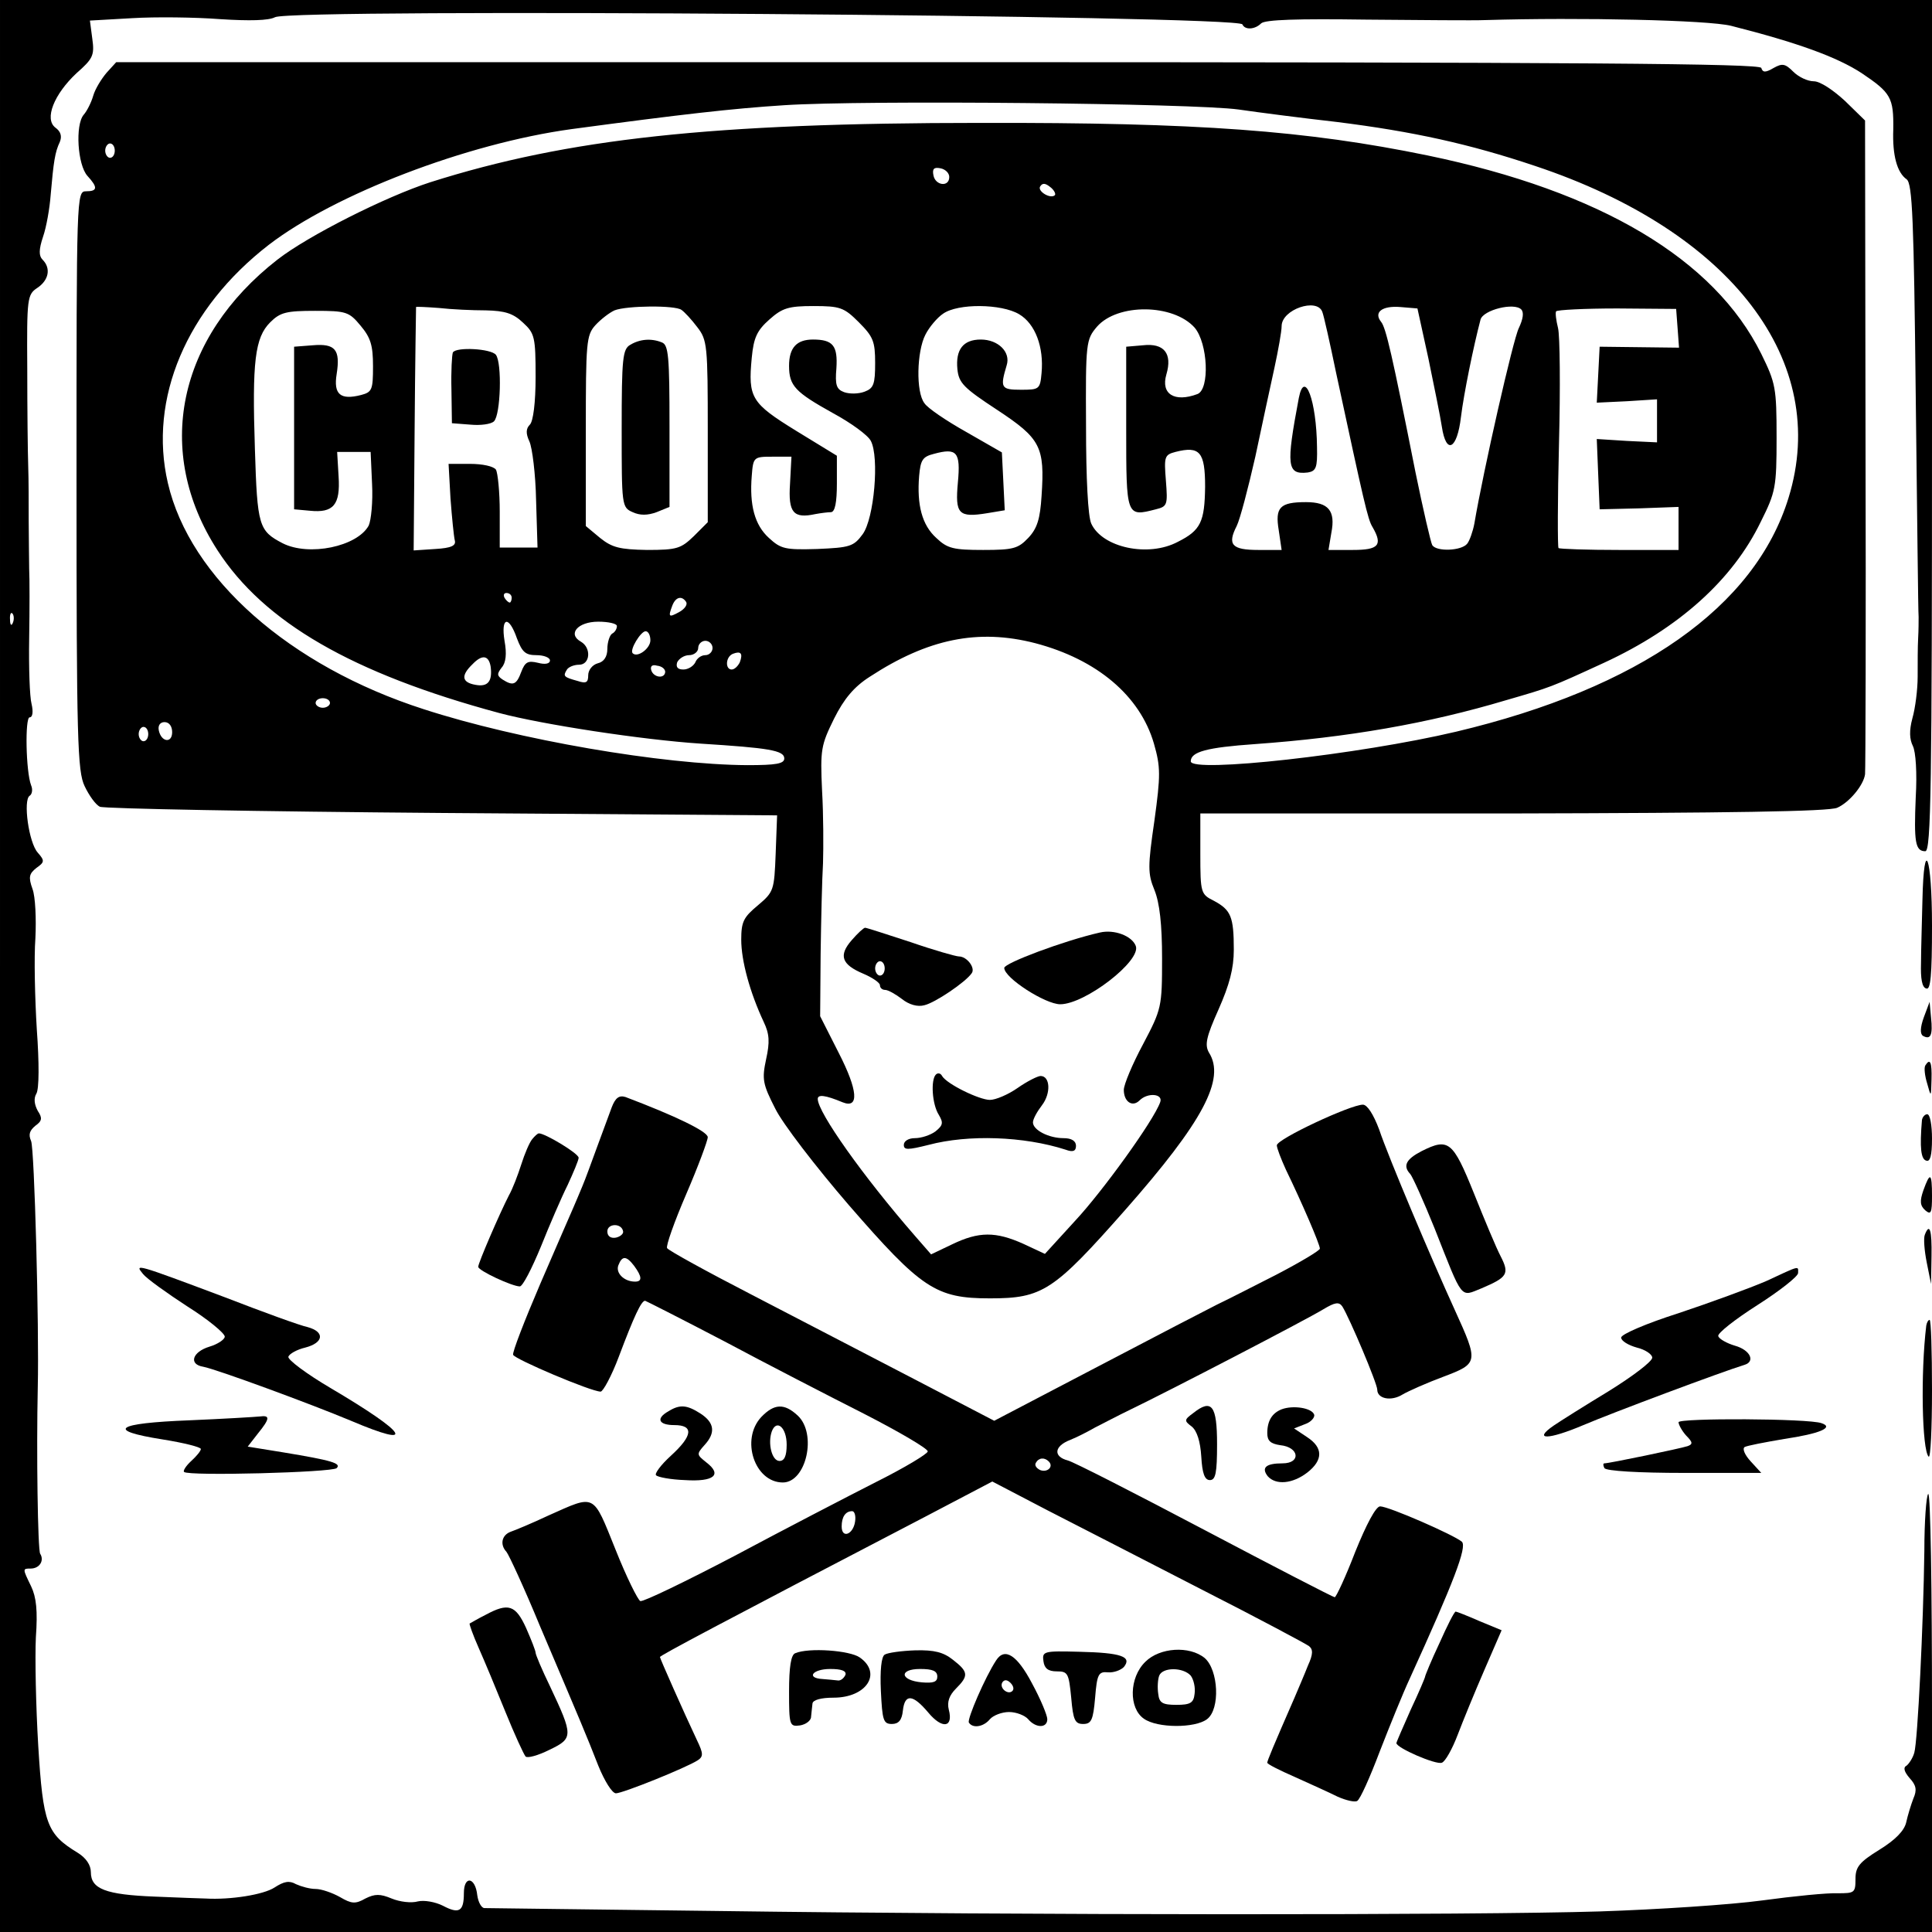 <?xml version="1.0" standalone="no"?>
<!DOCTYPE svg PUBLIC "-//W3C//DTD SVG 20010904//EN"
 "http://www.w3.org/TR/2001/REC-SVG-20010904/DTD/svg10.dtd">
<svg version="1.0" xmlns="http://www.w3.org/2000/svg"
 width="404pt" height="404pt" viewBox="0 0 404 404"
 preserveAspectRatio="xMidYMid meet">
<g transform="translate(0,404) scale(0.1,-0.1)"
fill="#000000" stroke="none">
<path d="M0 2020 l0 -2020 2020 0 2020 0 0 462 c0 254 -3 458 -8 454 -4 -4 -8
-58 -8 -119 -2 -154 -14 -398 -21 -422 -3 -11 -11 -23 -16 -27 -8 -4 -5 -13 6
-26 14 -15 16 -25 8 -43 -5 -13 -12 -36 -15 -50 -4 -17 -22 -36 -56 -57 -42
-26 -50 -36 -50 -61 0 -29 -2 -30 -37 -30 -21 1 -92 -6 -158 -15 -66 -9 -219
-19 -340 -23 -261 -8 -1192 -8 -1850 1 -258 3 -475 6 -482 6 -6 0 -13 12 -15
27 -4 38 -28 42 -28 4 0 -38 -10 -44 -44 -26 -16 8 -39 12 -52 9 -14 -4 -38
-1 -55 6 -24 10 -35 10 -55 0 -21 -12 -29 -11 -53 3 -16 9 -39 17 -51 17 -12
0 -30 5 -41 10 -14 8 -25 6 -45 -7 -23 -15 -92 -26 -144 -23 -8 0 -56 2 -106
4 -103 4 -134 16 -134 51 0 15 -10 30 -28 41 -64 39 -72 60 -82 223 -5 83 -7
185 -5 227 4 56 1 84 -10 107 -18 37 -18 37 -1 37 19 0 29 17 20 31 -5 8 -8
211 -5 349 3 125 -7 499 -14 514 -6 14 -3 22 9 32 14 10 15 16 5 31 -7 13 -9
26 -3 36 6 10 6 65 1 134 -4 65 -6 151 -3 191 2 40 0 87 -6 103 -9 25 -7 32 8
44 17 12 18 15 3 32 -19 21 -31 110 -17 119 5 3 7 13 3 22 -11 29 -13 142 -3
142 6 0 8 11 4 28 -4 15 -6 77 -5 137 1 61 1 126 0 145 0 19 -1 64 -1 100 0
36 0 88 -1 115 -1 28 -2 119 -2 204 -1 148 0 155 21 169 24 16 29 41 11 59 -8
8 -8 21 1 48 7 20 14 60 16 88 6 69 9 89 19 110 5 12 2 22 -9 30 -24 18 -3 70
44 114 34 30 38 37 33 72 l-5 38 88 5 c49 3 132 2 184 -2 62 -4 102 -3 115 4
35 19 2016 4 2023 -15 5 -12 26 -11 39 2 8 8 76 10 220 8 114 -1 226 -2 248
-1 200 6 467 0 515 -12 138 -35 221 -65 273 -99 61 -41 67 -51 66 -118 -2 -54
8 -90 28 -104 12 -9 15 -84 19 -455 3 -245 5 -452 6 -460 0 -8 0 -28 -1 -45
-1 -16 -1 -52 -1 -80 0 -27 -5 -66 -11 -87 -7 -26 -6 -44 1 -58 6 -12 9 -56 6
-107 -4 -94 -1 -113 20 -113 12 0 14 136 14 890 l0 890 -2020 0 -2020 0 0
-2020z m27 718 c-3 -8 -6 -5 -6 6 -1 11 2 17 5 13 3 -3 4 -12 1 -19z"/>
<path d="M223 3888 c-11 -13 -24 -34 -28 -48 -4 -14 -13 -32 -20 -40 -18 -21
-13 -105 8 -128 22 -24 21 -32 -3 -32 -20 0 -20 -7 -20 -605 0 -543 2 -608 17
-639 9 -19 23 -39 32 -43 9 -4 331 -10 716 -13 l700 -5 -3 -80 c-3 -77 -4 -80
-37 -108 -30 -25 -35 -34 -35 -72 0 -44 18 -110 47 -172 12 -25 13 -42 5 -78
-9 -42 -7 -52 19 -103 15 -31 85 -122 154 -202 152 -175 182 -195 295 -195
110 0 133 15 283 185 163 185 210 274 175 329 -9 16 -6 32 20 90 23 52 32 86
32 125 0 69 -6 83 -41 102 -28 14 -29 16 -29 99 l0 84 654 0 c446 1 662 4 678
12 25 11 55 47 58 70 1 8 2 318 1 690 l-1 677 -42 41 c-25 23 -52 41 -65 41
-13 0 -32 9 -43 20 -17 17 -23 18 -41 8 -17 -10 -23 -10 -26 0 -4 9 -357 12
-1722 12 l-1718 0 -20 -22z m2367 -77 c41 -6 134 -18 205 -26 160 -20 278 -46
415 -92 411 -137 618 -409 530 -694 -70 -228 -312 -398 -695 -489 -203 -48
-555 -87 -555 -62 0 20 34 29 134 36 195 14 362 43 526 92 93 27 91 26 204 78
156 72 269 173 328 295 31 62 33 72 33 176 0 104 -2 114 -32 175 -98 198 -336
340 -698 415 -253 52 -479 69 -935 68 -561 0 -863 -33 -1150 -124 -93 -30
-256 -112 -320 -162 -209 -163 -259 -401 -125 -608 97 -150 281 -257 589 -340
90 -24 299 -56 421 -64 142 -9 175 -14 175 -31 0 -11 -17 -14 -77 -14 -178 1
-480 53 -677 117 -280 90 -489 274 -535 473 -41 176 39 365 211 498 138 106
414 212 633 242 231 31 336 43 445 50 167 11 856 4 950 -9z m-2350 -86 c0 -8
-4 -15 -10 -15 -5 0 -10 7 -10 15 0 8 5 15 10 15 6 0 10 -7 10 -15z m1745 -55
c0 -22 -29 -18 -33 3 -3 14 1 18 15 15 10 -2 18 -10 18 -18z m221 -38 c-9 -9
-37 8 -31 18 5 8 11 7 21 -1 8 -6 12 -14 10 -17z m-1190 -241 c40 -1 57 -6 78
-26 24 -22 26 -30 26 -113 0 -54 -5 -93 -12 -100 -8 -8 -9 -18 -1 -35 6 -13
13 -69 14 -123 l3 -99 -39 0 -40 0 0 75 c0 41 -4 81 -8 88 -5 7 -28 12 -54 12
l-45 0 4 -72 c3 -40 7 -80 9 -88 3 -11 -7 -16 -41 -18 l-45 -3 2 253 c1 139 3
254 3 256 0 1 21 0 48 -2 26 -3 70 -5 98 -5z m409 1 c6 -4 21 -20 33 -36 21
-27 22 -38 22 -218 l0 -190 -29 -29 c-27 -26 -35 -29 -98 -29 -57 1 -73 5 -98
25 l-30 25 0 199 c0 185 1 200 20 221 11 12 29 26 40 31 25 10 127 11 140 1z
m371 -26 c30 -30 34 -40 34 -85 0 -44 -3 -53 -22 -60 -13 -5 -32 -5 -43 -1
-16 6 -19 15 -16 50 3 47 -7 60 -49 60 -34 0 -50 -17 -50 -55 0 -42 13 -55 92
-99 37 -20 73 -46 79 -58 18 -34 7 -162 -17 -195 -19 -26 -27 -28 -95 -31 -67
-2 -76 0 -101 23 -30 27 -41 69 -36 130 3 39 4 40 43 40 l40 0 -3 -57 c-4 -60
7 -73 53 -63 11 2 26 4 33 4 8 1 12 20 12 60 l0 58 -85 52 c-94 58 -101 69
-93 153 4 42 11 57 37 80 27 24 40 28 92 28 56 0 64 -3 95 -34z m335 17 c34
-20 52 -69 47 -123 -3 -34 -5 -35 -43 -35 -42 0 -44 4 -30 51 9 28 -18 54 -54
54 -37 0 -53 -21 -49 -62 3 -29 13 -39 83 -85 91 -60 100 -77 93 -180 -3 -48
-9 -68 -28 -88 -21 -22 -31 -25 -94 -25 -62 0 -75 3 -98 25 -30 27 -41 69 -36
130 3 33 7 40 31 46 48 13 56 4 50 -60 -6 -66 1 -74 62 -64 l36 6 -3 61 -3 60
-75 43 c-41 23 -81 50 -87 60 -18 23 -16 108 2 143 8 16 25 36 37 44 31 22
122 21 159 -1z m367 -28 c28 -33 32 -129 6 -139 -48 -18 -77 0 -65 41 13 44
-5 66 -49 61 l-35 -3 0 -170 c0 -186 0 -186 62 -170 24 6 25 9 21 60 -4 50 -3
54 20 60 51 13 62 0 62 -73 -1 -73 -9 -91 -57 -115 -62 -33 -158 -12 -181 38
-7 15 -11 95 -11 204 -1 175 0 181 23 208 43 49 159 48 204 -2z m267 33 c3 -7
16 -65 29 -128 58 -269 66 -306 76 -322 22 -38 13 -48 -41 -48 l-51 0 6 36 c9
46 -6 64 -53 64 -55 0 -65 -11 -57 -59 l6 -41 -49 0 c-55 0 -65 11 -45 50 7
14 24 79 39 145 14 66 32 150 40 186 8 37 15 76 15 87 0 35 74 60 85 30z m222
-98 c12 -58 25 -122 28 -142 9 -60 32 -48 40 20 6 49 26 147 41 204 6 20 70
36 85 21 6 -6 4 -20 -5 -39 -12 -24 -74 -297 -93 -409 -3 -16 -10 -36 -15 -42
-12 -15 -64 -17 -73 -3 -3 5 -19 74 -35 152 -49 247 -62 303 -72 315 -16 20 2
34 40 31 l36 -3 23 -105z m521 64 l3 -41 -83 1 -83 1 -3 -59 -3 -58 63 3 63 4
0 -45 0 -45 -63 3 -63 4 3 -74 3 -73 83 2 82 3 0 -45 0 -45 -123 0 c-68 0
-126 2 -128 4 -2 2 -2 100 1 218 3 117 2 226 -2 242 -4 16 -6 32 -4 35 2 3 60
6 128 6 l123 -1 3 -40z m-2754 5 c21 -25 26 -41 26 -85 0 -49 -2 -54 -25 -60
-43 -11 -58 1 -51 44 8 51 -3 64 -50 60 l-39 -3 0 -170 0 -170 33 -3 c49 -5
64 12 60 72 l-3 51 35 0 35 0 3 -67 c2 -37 -2 -76 -7 -87 -24 -44 -125 -65
-180 -37 -50 26 -53 36 -58 197 -6 183 0 233 32 265 21 21 34 24 94 24 65 0
71 -2 95 -31z m316 -569 c0 -5 -2 -10 -4 -10 -3 0 -8 5 -11 10 -3 6 -1 10 4
10 6 0 11 -4 11 -10z m365 -9 c3 -6 -4 -15 -15 -21 -22 -12 -23 -10 -14 14 7
18 20 21 29 7z m-354 -76 c11 -29 18 -35 41 -35 15 0 28 -5 28 -11 0 -7 -10
-9 -25 -5 -21 5 -27 2 -35 -19 -10 -27 -17 -30 -39 -16 -12 8 -12 12 -2 25 9
10 11 29 6 56 -8 50 9 54 26 5z m209 26 c0 -6 -4 -13 -10 -16 -5 -3 -10 -18
-10 -32 0 -16 -7 -27 -20 -30 -11 -3 -20 -14 -20 -25 0 -15 -4 -18 -22 -12
-29 8 -31 10 -23 23 3 6 15 11 26 11 23 0 26 35 4 48 -29 16 -7 42 36 42 21 0
39 -4 39 -9z m70 -30 c0 -17 -27 -37 -37 -27 -7 7 17 46 27 46 6 0 10 -9 10
-19z m805 -6 c129 -34 219 -110 248 -210 14 -49 14 -66 1 -161 -14 -96 -14
-111 0 -145 11 -27 16 -73 16 -143 0 -102 -1 -106 -40 -180 -22 -41 -40 -84
-40 -95 0 -25 18 -37 33 -22 17 17 50 14 43 -4 -14 -39 -121 -187 -178 -248
l-63 -69 -45 21 c-58 26 -93 26 -149 -1 l-44 -21 -34 39 c-108 124 -203 258
-203 286 0 10 16 8 52 -7 35 -14 32 25 -8 103 l-39 77 1 130 c1 72 3 157 5
190 1 33 1 101 -2 152 -4 86 -2 95 25 150 21 42 42 67 75 88 121 79 226 101
346 70z m-675 -10 c0 -8 -7 -15 -15 -15 -9 0 -18 -7 -21 -15 -4 -8 -15 -15
-25 -15 -12 0 -16 5 -13 15 4 8 15 15 25 15 10 0 19 7 19 15 0 8 7 15 15 15 8
0 15 -7 15 -15z m57 -30 c-4 -8 -11 -15 -17 -15 -14 0 -13 27 3 33 16 6 21 1
14 -18z m-521 -9 c4 -31 -6 -43 -32 -38 -28 5 -31 19 -6 43 20 21 34 19 38 -5z
m365 -11 c-1 -15 -24 -12 -29 3 -3 9 2 13 12 10 10 -1 17 -7 17 -13z m-701
-65 c0 -5 -7 -10 -15 -10 -8 0 -15 5 -15 10 0 6 7 10 15 10 8 0 15 -4 15 -10z
m-330 -61 c0 -24 -23 -21 -28 4 -2 10 3 17 12 17 10 0 16 -9 16 -21z m-50 -4
c0 -8 -4 -15 -10 -15 -5 0 -10 7 -10 15 0 8 5 15 10 15 6 0 10 -7 10 -15z"/>
<path d="M947 3303 c-2 -5 -4 -39 -3 -78 l1 -70 39 -3 c21 -2 43 1 49 7 14 14
17 122 4 139 -10 13 -83 17 -90 5z"/>
<path d="M1318 3319 c-16 -9 -18 -28 -18 -175 0 -161 0 -165 23 -175 15 -7 31
-7 50 0 l27 11 0 169 c0 145 -2 170 -16 175 -22 9 -46 7 -66 -5z"/>
<path d="M2716 3208 c-27 -143 -25 -161 19 -156 17 3 20 10 19 53 -1 97 -26
164 -38 103z"/>
<path d="M1781 2074 c-28 -32 -21 -51 24 -70 19 -8 35 -19 35 -24 0 -6 5 -10
11 -10 6 0 22 -9 35 -19 15 -12 33 -17 47 -13 22 5 86 48 99 67 8 11 -10 35
-27 35 -6 0 -52 13 -101 30 -49 16 -92 30 -95 30 -3 0 -16 -12 -28 -26z m69
-59 c0 -8 -4 -15 -10 -15 -5 0 -10 7 -10 15 0 8 5 15 10 15 6 0 10 -7 10 -15z"/>
<path d="M2300 2090 c-75 -17 -200 -64 -200 -74 0 -21 86 -76 117 -76 52 0
170 91 158 122 -8 21 -45 35 -75 28z"/>
<path d="M1957 1793 c-11 -11 -8 -62 6 -84 10 -17 9 -22 -7 -35 -11 -8 -30
-14 -43 -14 -13 0 -23 -6 -23 -14 0 -11 8 -11 52 0 83 22 199 18 286 -10 16
-6 22 -3 22 8 0 10 -9 16 -26 16 -31 0 -64 17 -64 33 0 7 9 23 19 36 19 25 17
61 -3 61 -6 0 -28 -11 -48 -25 -20 -14 -46 -25 -58 -25 -22 0 -90 33 -100 50
-3 6 -9 7 -13 3z"/>
<path d="M4020 2158 c-1 -46 -3 -105 -3 -132 -1 -32 2 -51 11 -53 9 -4 12 27
12 131 0 146 -17 191 -20 54z"/>
<path d="M4023 1913 c-8 -22 -8 -35 -2 -39 16 -9 21 1 17 38 l-3 33 -12 -32z"/>
<path d="M4026 1812 c-3 -5 -1 -22 4 -38 8 -29 8 -29 9 9 1 36 -3 45 -13 29z"/>
<path d="M1279 1724 c-6 -16 -20 -54 -31 -84 -11 -30 -24 -66 -30 -80 -6 -14
-14 -34 -19 -45 -5 -11 -36 -83 -69 -159 -33 -77 -59 -144 -57 -149 3 -9 163
-77 183 -77 5 0 23 33 38 73 32 85 47 117 55 117 3 -1 78 -39 166 -85 88 -47
220 -115 293 -152 72 -37 132 -72 132 -78 0 -5 -48 -34 -108 -64 -59 -30 -192
-99 -295 -154 -103 -54 -192 -97 -198 -95 -5 2 -29 50 -52 108 -48 119 -41
115 -140 71 -34 -16 -70 -31 -79 -34 -19 -7 -23 -27 -9 -42 5 -6 37 -75 70
-155 88 -207 97 -228 122 -292 13 -32 29 -58 37 -58 14 0 146 53 171 69 12 8
12 14 -2 43 -26 55 -77 170 -77 173 0 3 120 67 554 293 l141 74 115 -60 c63
-32 210 -108 325 -167 116 -59 215 -112 222 -117 9 -7 9 -17 -2 -41 -7 -18
-20 -48 -28 -67 -45 -103 -57 -132 -57 -136 0 -3 26 -16 58 -30 31 -14 71 -32
89 -41 18 -8 36 -12 41 -9 6 3 27 50 47 103 21 54 49 123 63 153 92 202 120
275 109 286 -16 14 -153 74 -171 74 -9 0 -29 -38 -52 -95 -20 -52 -40 -95 -43
-95 -3 0 -125 63 -271 140 -146 77 -275 143 -287 146 -31 8 -29 30 5 43 15 6
38 18 52 26 14 7 48 25 75 38 77 37 366 187 402 209 25 15 33 16 40 6 15 -24
73 -161 73 -174 0 -19 29 -25 53 -10 12 7 50 24 85 37 74 28 74 30 24 140 -48
105 -139 320 -158 377 -12 32 -25 52 -34 52 -26 0 -180 -72 -180 -85 0 -6 9
-29 19 -51 33 -68 71 -156 71 -165 0 -4 -42 -29 -92 -55 -51 -26 -106 -54
-123 -62 -16 -8 -128 -66 -248 -129 l-218 -114 -167 87 c-92 48 -245 127 -339
176 -95 49 -175 93 -178 98 -3 4 15 55 40 113 25 58 45 112 45 119 0 12 -69
45 -172 84 -13 4 -21 -1 -29 -22z m24 -259 c1 -5 -6 -11 -15 -13 -11 -2 -18 3
-18 13 0 17 30 18 33 0z m23 -72 c17 -23 17 -33 2 -33 -23 0 -41 18 -35 34 8
21 17 20 33 -1z m867 -409 c11 -11 -3 -24 -18 -18 -8 4 -12 10 -9 15 6 11 18
12 27 3z m-405 -126 c-4 -27 -28 -36 -28 -10 0 20 8 32 22 32 5 0 8 -10 6 -22z"/>
<path d="M4019 1698 c-5 -59 -2 -82 9 -85 8 -3 12 10 12 46 0 28 -4 51 -10 51
-5 0 -10 -6 -11 -12z"/>
<path d="M1113 1658 c-6 -7 -16 -31 -23 -53 -7 -22 -18 -51 -26 -65 -19 -37
-64 -141 -64 -149 0 -8 71 -41 87 -41 6 0 25 37 44 83 18 45 43 103 56 129 12
26 23 52 23 57 0 9 -70 51 -83 51 -3 0 -9 -6 -14 -12z"/>
<path d="M2973 1633 c-33 -17 -40 -31 -24 -48 5 -6 28 -57 51 -114 60 -152 53
-143 98 -125 54 23 59 30 40 67 -9 17 -34 77 -56 132 -44 109 -53 116 -109 88z"/>
<path d="M4022 1551 c-8 -23 -7 -32 4 -42 12 -10 14 -5 14 30 0 49 -4 51 -18
12z"/>
<path d="M4025 1458 c-3 -7 -1 -33 4 -58 l9 -45 1 58 c1 55 -4 71 -14 45z"/>
<path d="M299 1376 c8 -10 50 -40 93 -68 43 -27 78 -56 78 -63 0 -6 -15 -16
-32 -21 -36 -11 -44 -37 -13 -42 27 -5 223 -77 309 -113 139 -59 119 -27 -42
68 -51 30 -91 60 -89 66 2 6 18 15 35 19 39 10 42 33 5 43 -15 3 -92 31 -172
62 -189 71 -190 71 -172 49z"/>
<path d="M3693 1361 c-35 -15 -117 -45 -183 -67 -66 -21 -120 -44 -120 -51 0
-7 15 -16 33 -21 17 -4 32 -14 32 -21 0 -8 -41 -39 -91 -70 -51 -31 -102 -63
-115 -72 -45 -31 -11 -30 62 1 61 26 291 112 337 126 23 7 12 31 -20 40 -17 5
-33 14 -35 20 -2 6 35 35 82 65 47 30 85 60 85 67 0 15 6 17 -67 -17z"/>
<path d="M4028 1268 c-12 -99 -9 -260 5 -274 4 -4 7 59 7 139 0 81 -2 147 -5
147 -3 0 -6 -6 -7 -12z"/>
<path d="M1398 1089 c-27 -15 -21 -29 12 -29 41 0 39 -22 -7 -64 -21 -19 -35
-38 -31 -41 4 -4 31 -9 60 -10 61 -4 79 11 45 37 -20 16 -21 17 -4 36 24 26
21 47 -8 66 -28 18 -43 20 -67 5z"/>
<path d="M1592 1077 c-44 -47 -14 -137 45 -137 49 0 72 102 31 140 -28 26 -49
25 -76 -3z m53 -58 c0 -24 -5 -34 -15 -34 -16 0 -25 37 -16 62 10 26 31 8 31
-28z"/>
<path d="M2495 1085 c-19 -14 -19 -16 -3 -28 11 -9 18 -31 20 -63 2 -35 7 -49
18 -49 12 0 15 15 15 75 0 81 -11 96 -50 65z"/>
<path d="M2680 1093 c-20 -8 -30 -24 -30 -50 0 -16 7 -22 27 -25 40 -4 44 -38
5 -38 -35 0 -45 -9 -31 -27 17 -19 52 -16 83 8 33 26 33 52 -1 74 l-27 18 23
9 c12 4 21 14 19 20 -5 14 -44 20 -68 11z"/>
<path d="M396 1070 c-155 -6 -176 -21 -56 -40 44 -7 80 -16 80 -20 0 -4 -9
-15 -20 -25 -11 -10 -18 -21 -15 -23 9 -9 309 -1 319 8 10 10 -9 16 -112 33
l-74 12 21 27 c26 32 26 39 4 36 -10 -1 -76 -5 -147 -8z"/>
<path d="M3510 1066 c0 -5 7 -18 16 -28 14 -14 14 -18 3 -22 -15 -5 -164 -36
-174 -36 -3 0 -3 -4 0 -10 4 -6 71 -10 167 -10 l161 0 -22 24 c-12 13 -18 26
-13 30 5 3 42 10 83 17 74 11 105 24 78 33 -27 10 -299 11 -299 2z"/>
<path d="M1015 663 c-16 -8 -31 -17 -33 -18 -1 -1 7 -24 19 -51 12 -27 37 -87
56 -134 19 -47 38 -88 42 -93 4 -4 26 2 50 14 50 24 50 29 1 133 -17 35 -30
66 -30 70 0 4 -9 27 -20 52 -22 48 -37 53 -85 27z"/>
<path d="M3010 604 c-17 -36 -30 -68 -30 -70 0 -2 -13 -33 -30 -69 -16 -36
-30 -68 -30 -70 0 -10 83 -46 95 -41 7 2 22 29 33 58 11 29 36 90 56 136 l36
83 -46 19 c-25 11 -48 20 -50 20 -3 0 -18 -30 -34 -66z"/>
<path d="M1663 583 c-9 -3 -13 -29 -13 -80 0 -71 1 -74 23 -71 12 2 23 10 23
18 1 8 2 21 3 28 1 7 17 12 44 12 69 0 102 51 55 84 -21 15 -107 21 -135 9z
m105 -45 c-3 -7 -10 -13 -16 -12 -7 1 -21 2 -32 3 -35 2 -21 21 16 21 24 0 34
-4 32 -12z"/>
<path d="M1850 580 c-7 -4 -10 -33 -8 -76 3 -61 5 -69 23 -69 14 0 21 8 23 28
4 36 21 34 53 -4 29 -35 53 -32 43 6 -4 16 1 30 15 44 27 27 26 35 -6 60 -20
16 -39 21 -79 20 -29 -1 -58 -5 -64 -9z m110 -46 c0 -11 -8 -14 -32 -12 -46 4
-49 28 -4 28 26 0 36 -4 36 -16z"/>
<path d="M2182 566 c2 -15 10 -21 28 -21 23 0 25 -4 30 -55 4 -47 8 -55 25
-55 17 0 21 8 25 55 4 49 7 55 27 53 11 -1 26 4 33 11 18 22 -6 30 -93 32 -75
2 -78 1 -75 -20z"/>
<path d="M2395 565 c-34 -33 -35 -97 -3 -119 28 -20 107 -20 132 -1 28 21 24
103 -5 128 -32 26 -94 22 -124 -8z m95 -29 c6 -8 10 -25 8 -38 -2 -19 -9 -23
-38 -23 -29 0 -36 4 -38 23 -2 13 -1 30 2 38 7 18 50 18 66 0z"/>
<path d="M2083 568 c-23 -35 -61 -123 -57 -130 8 -13 31 -9 44 7 7 8 25 15 40
15 15 0 33 -7 40 -15 16 -19 40 -19 40 0 0 8 -14 42 -32 75 -31 59 -57 76 -75
48z m34 -64 c-9 -9 -28 6 -21 18 4 6 10 6 17 -1 6 -6 8 -13 4 -17z"/>
</g>
</svg>
